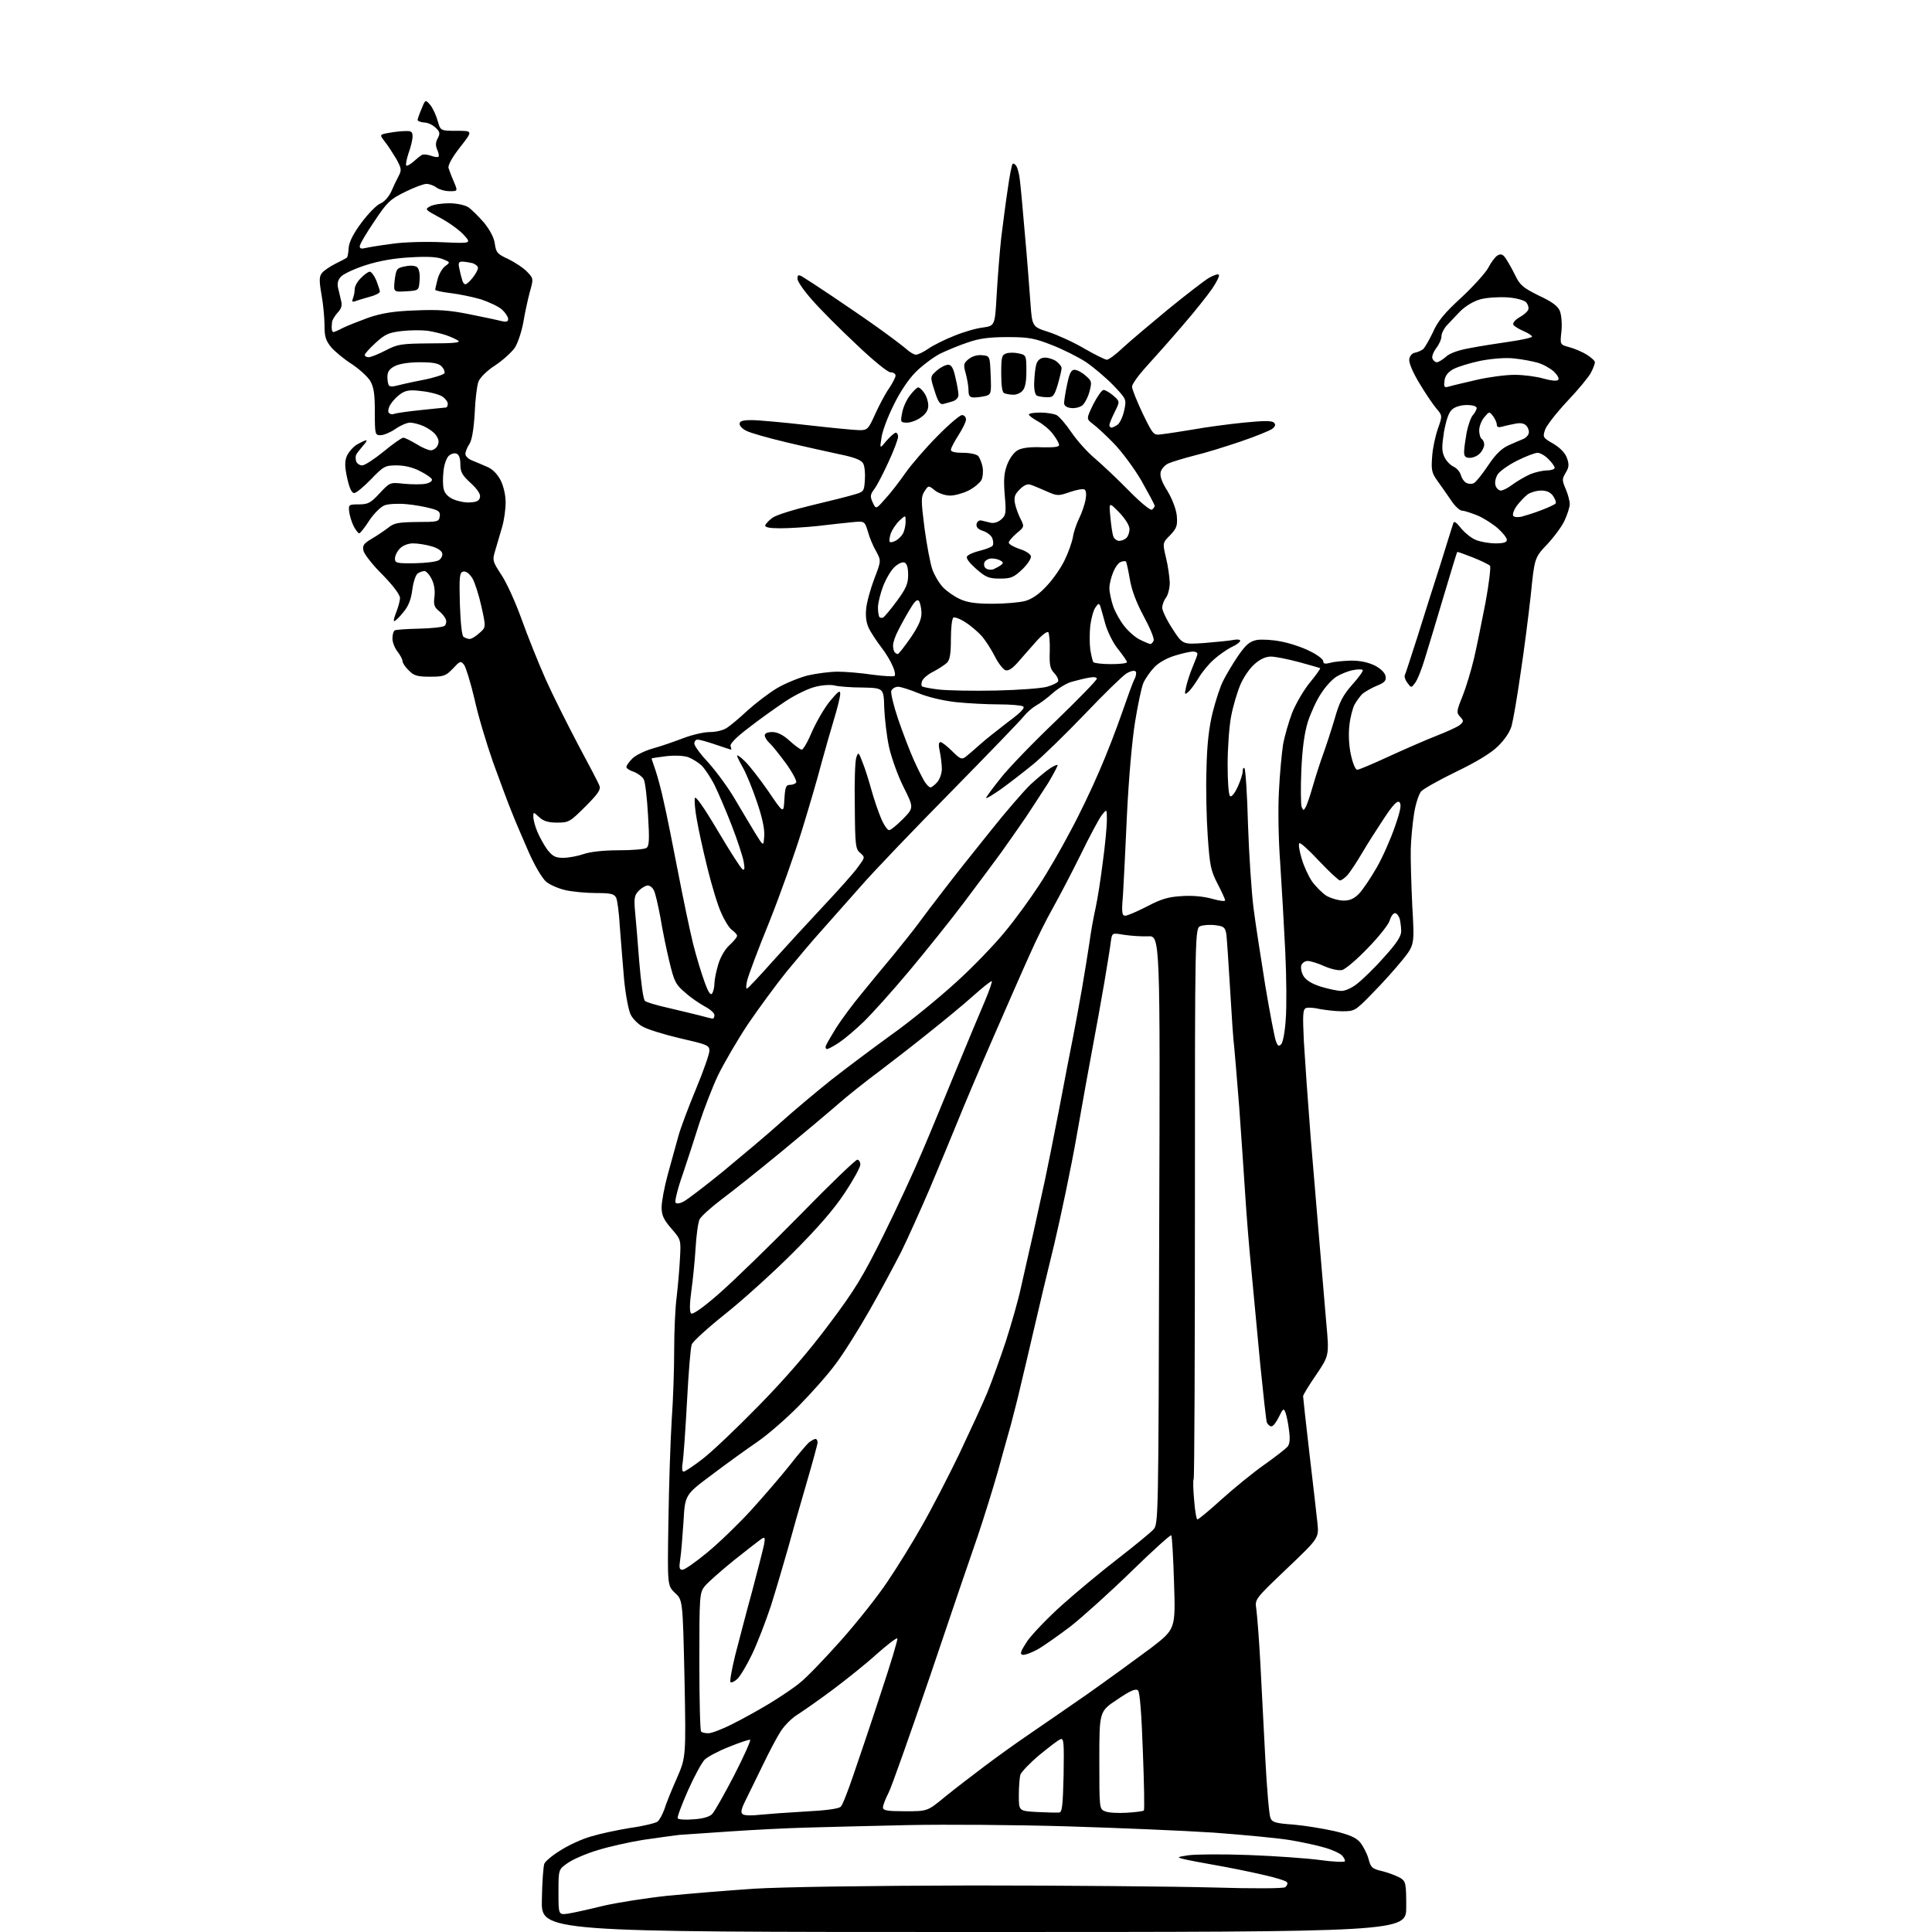 <?xml version="1.0" encoding="UTF-8" standalone="no"?>
<svg 
  version="1.1" 
  xmlns="http://www.w3.org/2000/svg" 
  xmlns:xlink="http://www.w3.org/1999/xlink" 
  xmlns:svg="http://www.w3.org/2000/svg"
  xmlns:rdf="http://www.w3.org/1999/02/22-rdf-syntax-ns#"
  xmlns:cc="http://creativecommons.org/ns#"
  xmlns:dc="http://purl.org/dc/elements/1.1/"
  viewBox="0 0 768 768"
  width="768"
  height="768"
>
<style>svg {background-color: white; }</style>"
<path stroke="none" fill="black" fill-rule="evenodd" d="M387.1,768.0C215.1,768.0 215.1,768.0 215.4,755.2C215.5,748.2 216.0,741.7 216.4,740.8C216.9,739.8 219.7,737.4 222.9,735.5C226.0,733.5 231.4,731.0 235.0,730.0C238.6,728.9 245.7,727.4 250.7,726.6C255.8,725.9 260.6,724.7 261.4,724.1C262.2,723.4 263.4,721.2 264.1,719.2C264.7,717.2 266.9,711.7 269.0,707.0C272.7,698.5 272.7,698.5 272.1,667.2C271.4,636.0 271.4,636.0 268.3,633.2C265.3,630.3 265.3,630.3 265.7,604.9C265.9,590.9 266.5,572.9 267.0,564.7C267.6,556.6 268.0,544.0 268.0,536.6C268.0,529.3 268.4,519.8 269.0,515.4C269.5,511.1 270.1,504.2 270.3,500.2C270.7,492.8 270.7,492.8 266.9,488.4C263.8,484.8 263.0,483.1 263.0,479.9C263.0,477.7 264.1,471.8 265.5,466.7C266.9,461.6 268.8,454.8 269.7,451.5C270.6,448.2 273.8,439.8 276.7,432.8C279.6,425.8 282.0,419.0 282.0,417.7C282.0,415.5 281.1,415.2 270.2,412.7C263.8,411.2 257.1,409.1 255.3,408.0C253.5,407.0 251.4,404.8 250.7,403.3C249.9,401.8 248.7,395.6 248.1,389.5C247.6,383.4 246.8,374.0 246.4,368.5C246.1,363.0 245.4,357.7 244.9,356.8C244.1,355.3 242.6,355.0 237.0,355.0C233.2,355.0 227.8,354.5 225.0,353.9C222.2,353.3 218.7,351.8 217.1,350.5C215.5,349.1 212.6,344.2 210.2,338.8C208.0,333.7 204.9,326.6 203.5,323.0C202.0,319.4 198.7,310.4 196.0,303.0C193.4,295.6 190.0,284.3 188.6,277.8C187.1,271.4 185.2,265.3 184.5,264.3C183.1,262.6 182.9,262.7 180.0,265.8C177.2,268.7 176.4,269.0 170.9,269.0C165.9,269.0 164.5,268.6 162.5,266.5C161.1,265.2 160.0,263.5 160.0,262.8C160.0,262.1 159.1,260.4 158.0,259.0C156.9,257.6 156.0,255.3 156.0,253.8C156.0,252.3 156.4,250.9 156.9,250.6C157.4,250.3 161.8,250.0 166.6,249.9C171.5,249.8 176.0,249.3 176.7,248.8C177.3,248.3 177.6,247.1 177.2,246.2C176.9,245.3 175.6,243.7 174.4,242.8C172.6,241.3 172.3,240.3 172.7,237.2C173.0,234.7 172.6,232.2 171.6,230.2C170.7,228.4 169.4,227.0 168.7,227.0C168.1,227.0 166.9,227.4 166.1,227.9C165.3,228.4 164.3,231.3 163.9,234.4C163.4,238.4 162.3,241.1 160.3,243.4C158.8,245.3 157.2,246.9 156.7,246.9C156.3,247.0 156.7,245.4 157.5,243.4C158.3,241.4 159.0,238.8 159.0,237.7C159.0,236.4 156.2,232.7 152.1,228.5C148.2,224.7 144.9,220.4 144.5,219.0C144.0,216.9 144.5,216.1 147.7,214.2C149.8,213.0 152.7,211.0 154.3,209.8C156.6,207.9 158.3,207.6 165.8,207.5C174.0,207.5 174.5,207.4 174.8,205.3C175.1,203.5 174.4,202.9 171.3,202.1C169.2,201.5 164.8,200.7 161.5,200.4C158.1,200.1 154.3,200.3 152.8,200.9C151.3,201.5 148.6,204.2 146.8,206.9C145.0,209.7 143.2,212.0 142.8,212.0C142.4,212.0 141.4,210.7 140.6,209.2C139.8,207.6 139.0,205.0 138.8,203.4C138.5,200.6 138.7,200.5 142.7,200.5C146.3,200.5 147.4,199.9 150.9,196.1C155.0,191.7 155.0,191.7 160.6,192.3C163.8,192.6 167.6,192.6 169.2,192.3C170.8,192.0 171.9,191.2 171.7,190.6C171.6,190.0 169.4,188.5 167.0,187.3C164.2,185.8 160.8,185.0 157.7,185.0C153.1,185.0 152.5,185.3 147.5,190.5C144.6,193.5 141.6,196.0 140.8,196.0C139.8,196.0 138.9,194.1 138.0,190.0C137.0,185.4 137.0,183.4 137.9,181.2C138.6,179.7 140.4,177.6 141.9,176.7C143.5,175.8 145.2,175.0 145.6,175.0C146.0,175.0 145.4,176.0 144.3,177.2C143.2,178.5 142.0,180.0 141.6,180.7C141.3,181.3 141.3,182.5 141.6,183.4C141.9,184.3 143.0,185.0 144.0,185.0C145.0,185.0 148.8,182.5 152.5,179.5C156.1,176.5 159.7,174.0 160.3,174.0C161.0,174.0 163.3,175.2 165.5,176.5C167.7,177.9 170.3,179.0 171.2,179.0C172.2,179.0 173.4,178.2 173.9,177.2C174.6,175.8 174.5,174.7 173.3,173.0C172.5,171.8 170.2,170.2 168.4,169.4C166.6,168.6 164.1,168.0 163.0,168.0C161.8,168.0 159.2,169.1 157.2,170.5C155.2,171.9 152.5,173.0 151.3,173.0C149.1,173.0 149.0,172.7 149.0,163.8C149.0,156.4 148.6,153.9 147.1,151.3C146.0,149.6 142.7,146.6 139.8,144.7C136.8,142.8 133.2,139.8 131.7,138.1C129.5,135.4 129.0,133.9 129.0,129.4C129.0,126.5 128.5,120.9 127.8,117.1C126.8,111.4 126.9,109.9 128.0,108.5C128.7,107.6 131.2,105.9 133.4,104.8C135.7,103.7 137.7,102.6 137.9,102.4C138.2,102.1 138.5,100.4 138.6,98.5C138.8,96.1 140.5,92.8 143.7,88.5C146.3,85.0 149.7,81.5 151.2,80.9C152.7,80.3 154.5,78.3 155.5,76.2C156.4,74.1 157.7,71.4 158.5,69.9C159.7,67.6 159.6,67.0 157.5,63.1C156.1,60.8 154.1,57.7 152.9,56.2C150.8,53.5 150.8,53.5 154.7,52.8C156.8,52.4 159.7,52.1 161.2,52.1C163.5,52.0 164.0,52.4 164.0,54.2C164.0,55.5 163.3,58.5 162.4,60.9C161.6,63.3 161.2,65.5 161.5,65.8C161.8,66.1 163.0,65.4 164.3,64.3C165.5,63.2 167.0,62.0 167.7,61.6C168.3,61.3 169.9,61.4 171.3,61.9C172.7,62.4 174.0,62.6 174.3,62.3C174.6,62.0 174.4,60.8 173.8,59.5C173.1,57.9 173.1,56.6 174.0,55.0C175.0,53.1 174.9,52.4 173.2,50.8C172.1,49.7 170.1,48.7 168.6,48.7C167.2,48.6 166.0,48.1 166.0,47.7C166.0,47.3 166.7,45.3 167.6,43.2C169.1,39.5 169.1,39.5 171.1,41.8C172.1,43.1 173.4,45.9 174.0,48.1C175.1,52.0 175.1,52.0 181.6,52.0C188.0,52.0 188.0,52.0 182.9,58.5C179.7,62.6 178.0,65.7 178.3,66.8C178.6,67.7 179.5,70.2 180.4,72.2C182.0,76.0 182.0,76.0 178.7,76.0C176.9,76.0 174.5,75.3 173.4,74.5C172.4,73.7 170.6,73.1 169.5,73.1C168.4,73.1 164.6,74.5 161.0,76.3C155.1,79.2 153.9,80.3 148.8,88.0C145.6,92.7 143.0,97.1 143.0,97.9C143.0,98.8 143.7,99.0 145.2,98.6C146.5,98.3 151.3,97.5 156.0,96.9C160.7,96.2 169.6,96.0 176.0,96.3C187.5,96.8 187.5,96.8 184.2,93.2C182.4,91.3 178.1,88.2 174.8,86.5C168.9,83.3 168.8,83.2 171.0,82.0C172.3,81.3 175.7,80.8 178.6,80.8C181.5,80.8 184.8,81.5 186.2,82.4C187.4,83.2 190.2,86.0 192.4,88.5C194.8,91.5 196.4,94.5 196.7,96.9C197.2,100.4 197.7,101.0 202.1,103.0C204.7,104.3 208.1,106.5 209.5,108.0C212.1,110.7 212.1,110.8 210.6,116.1C209.8,119.1 208.6,124.6 208.0,128.3C207.3,132.0 205.8,136.5 204.6,138.3C203.4,140.0 199.9,143.2 196.9,145.2C193.6,147.3 190.9,150.0 190.2,151.7C189.6,153.2 188.9,158.9 188.7,164.3C188.3,170.8 187.6,174.9 186.6,176.5C185.7,177.8 185.0,179.6 185.0,180.5C185.0,181.3 186.2,182.5 187.8,183.1C189.3,183.7 191.9,184.8 193.7,185.6C195.7,186.4 197.7,188.4 199.0,190.9C200.2,193.3 201.0,196.9 201.0,199.7C201.0,202.4 200.4,206.8 199.6,209.5C198.8,212.3 197.6,216.4 196.9,218.7C195.7,222.7 195.7,223.0 199.3,228.5C201.4,231.6 205.0,239.6 207.4,246.3C209.8,253.0 214.1,263.7 216.9,270.0C219.7,276.3 225.6,288.0 229.8,296.0C234.1,304.0 238.0,311.4 238.3,312.4C238.9,313.9 237.6,315.7 232.7,320.6C226.6,326.7 226.1,327.0 221.5,327.0C217.9,327.0 216.0,326.4 214.3,324.8C212.0,322.7 212.0,322.7 212.0,324.7C212.0,325.8 212.7,328.5 213.6,330.6C214.5,332.8 216.3,336.0 217.6,337.8C219.7,340.4 220.8,341.0 223.9,341.0C226.0,341.0 229.7,340.3 232.0,339.5C234.6,338.6 239.9,338.0 245.9,338.0C251.2,338.0 256.1,337.6 256.9,337.1C258.1,336.4 258.2,333.9 257.6,324.0C257.2,317.2 256.5,310.9 255.9,309.8C255.3,308.7 253.5,307.4 251.9,306.8C250.3,306.3 249.0,305.4 249.0,304.9C249.0,304.3 250.1,302.8 251.4,301.5C252.7,300.2 256.4,298.4 259.6,297.5C262.9,296.6 268.3,294.7 271.7,293.4C275.1,292.1 279.8,291.0 282.2,291.0C284.6,291.0 287.6,290.3 289.0,289.3C290.4,288.4 294.1,285.3 297.2,282.4C300.3,279.6 305.5,275.6 308.8,273.6C312.0,271.7 317.6,269.4 321.1,268.5C324.6,267.7 330.0,267.0 333.0,267.0C336.0,267.0 342.2,267.5 346.8,268.2C351.3,268.8 355.3,269.0 355.6,268.7C356.0,268.3 355.7,266.6 354.9,264.9C354.2,263.1 352.2,259.7 350.4,257.4C348.6,255.1 346.4,251.7 345.5,250.0C344.4,247.8 344.0,245.3 344.3,242.1C344.5,239.6 346.0,234.2 347.5,230.2C350.3,222.9 350.3,222.9 348.3,219.2C347.1,217.2 345.6,213.6 345.0,211.3C343.7,207.1 343.7,207.1 338.6,207.6C335.8,207.9 329.7,208.5 325.0,209.1C320.3,209.6 313.6,210.0 310.2,210.0C305.7,210.0 304.0,209.6 304.2,208.8C304.4,208.2 305.7,206.8 307.1,205.8C308.4,204.8 315.4,202.6 322.5,200.9C329.6,199.2 337.3,197.3 339.5,196.6C343.4,195.5 343.5,195.3 343.8,190.8C344.0,188.2 343.7,185.2 343.1,184.2C342.4,182.9 339.7,181.8 333.8,180.6C329.2,179.6 319.6,177.5 312.5,175.8C305.4,174.1 298.3,172.1 296.8,171.3C295.2,170.6 294.0,169.3 294.0,168.5C294.0,167.4 295.2,167.0 298.8,167.0C301.4,167.0 311.4,167.9 321.0,169.0C330.6,170.1 340.0,171.0 341.7,171.0C344.8,171.0 345.2,170.6 347.9,164.6C349.5,161.1 351.9,156.5 353.4,154.4C354.8,152.3 356.0,150.0 356.0,149.3C356.0,148.6 355.1,148.0 354.0,148.0C352.9,148.0 347.1,143.3 340.3,136.8C333.8,130.7 325.9,122.8 322.8,119.2C319.6,115.6 317.0,111.9 317.0,110.8C317.0,109.3 317.4,109.1 318.8,109.9C319.7,110.4 324.8,113.7 330.0,117.2C335.2,120.7 343.6,126.4 348.5,129.9C353.4,133.4 358.6,137.3 360.1,138.6C361.5,139.9 363.3,141.0 364.1,141.0C364.9,141.0 367.2,139.9 369.2,138.5C371.1,137.2 375.7,134.9 379.3,133.5C382.9,132.0 388.0,130.5 390.7,130.2C395.5,129.5 395.5,129.5 396.2,117.0C396.6,110.1 397.4,100.0 398.0,94.5C398.7,89.0 399.8,80.3 400.6,75.1C401.3,70.0 402.2,65.5 402.5,65.2C402.8,64.8 403.5,65.2 404.0,66.0C404.5,66.8 405.2,69.3 405.4,71.5C405.7,73.7 406.6,83.4 407.4,93.0C408.3,102.6 409.2,114.9 409.6,120.2C410.3,129.9 410.3,129.9 416.9,132.0C420.5,133.2 426.9,136.1 431.1,138.6C435.3,141.0 439.3,143.0 440.0,143.0C440.7,143.0 443.6,140.9 446.4,138.2C449.2,135.6 457.3,128.8 464.3,123.0C471.4,117.2 478.7,111.6 480.5,110.5C482.4,109.4 484.2,108.8 484.5,109.2C484.9,109.6 483.7,112.0 481.9,114.7C480.1,117.3 474.8,124.0 470.1,129.4C465.4,134.9 458.9,142.2 455.8,145.6C452.6,149.1 450.0,152.7 450.0,153.7C450.0,154.7 451.9,159.4 454.2,164.3C458.5,173.1 458.5,173.1 462.0,172.6C463.9,172.4 469.6,171.5 474.5,170.7C479.4,169.8 488.4,168.6 494.4,168.0C502.4,167.2 505.6,167.2 506.4,168.0C507.2,168.8 507.0,169.5 505.7,170.5C504.7,171.2 499.1,173.5 493.2,175.5C487.3,177.5 479.0,180.1 474.7,181.1C470.5,182.2 465.8,183.6 464.5,184.2C463.1,184.8 461.7,186.4 461.4,187.6C461.0,189.2 461.8,191.6 464.1,195.2C466.0,198.4 467.5,202.3 467.8,205.0C468.1,209.0 467.8,209.9 465.2,212.7C462.1,215.8 462.1,215.8 463.5,221.7C464.3,224.9 464.9,229.3 465.0,231.6C465.0,233.8 464.3,236.5 463.5,237.6C462.7,238.6 462.0,240.4 462.0,241.6C462.0,242.7 463.8,246.5 466.1,250.0C470.1,256.2 470.1,256.2 478.8,255.6C483.6,255.2 488.7,254.7 490.2,254.4C491.8,254.1 493.0,254.2 493.0,254.7C493.0,255.2 491.5,256.4 489.6,257.2C487.8,258.1 484.6,260.3 482.6,262.1C480.6,263.8 477.8,267.2 476.4,269.6C475.0,271.9 473.2,274.4 472.3,275.1C470.9,276.3 470.8,276.1 471.5,273.0C471.9,271.1 473.1,267.5 474.1,265.1C475.1,262.7 476.0,260.4 476.0,259.9C476.0,259.4 475.2,259.0 474.2,259.0C473.2,259.0 470.0,259.7 467.1,260.6C463.8,261.6 460.6,263.4 458.8,265.3C457.1,267.1 455.2,269.9 454.5,271.5C453.8,273.1 452.3,280.1 451.2,287.0C450.0,294.4 448.7,309.4 448.0,323.5C447.4,336.7 446.7,351.2 446.4,355.8C445.8,362.8 446.0,364.0 447.3,364.0C448.2,364.0 452.1,362.3 456.0,360.3C461.7,357.3 464.5,356.5 470.0,356.2C474.2,355.9 478.7,356.4 481.9,357.3C484.7,358.1 487.0,358.4 487.0,357.9C487.0,357.4 485.6,354.4 484.0,351.3C481.3,346.1 480.9,344.1 480.1,332.5C479.6,325.4 479.3,313.2 479.6,305.5C479.8,295.8 480.6,289.0 482.1,283.0C483.3,278.3 485.1,272.7 486.3,270.5C487.4,268.3 490.0,263.9 492.1,260.8C495.3,256.2 496.7,255.0 499.6,254.4C501.5,254.1 505.8,254.3 509.2,255.0C512.5,255.6 517.7,257.3 520.6,258.8C523.6,260.2 526.0,262.1 526.0,262.8C526.0,263.9 526.7,264.0 528.8,263.5C530.3,263.0 534.0,262.7 537.1,262.6C540.8,262.6 543.9,263.3 546.6,264.6C549.0,265.9 550.6,267.5 550.8,268.9C551.1,270.6 550.3,271.4 547.3,272.6C545.2,273.5 542.7,274.9 541.6,275.8C540.6,276.8 539.2,278.7 538.4,280.2C537.7,281.6 536.7,285.3 536.4,288.4C536.0,291.7 536.2,296.4 537.0,300.0C537.7,303.3 538.8,306.0 539.5,306.0C540.2,306.0 545.8,303.6 552.1,300.7C558.4,297.8 566.9,294.1 571.0,292.5C575.1,290.9 579.3,289.0 580.3,288.2C581.9,286.8 581.9,286.5 580.4,284.9C578.9,283.3 579.0,282.6 581.4,276.7C582.8,273.2 584.8,266.5 585.9,261.9C587.0,257.3 589.0,247.2 590.5,239.6C591.9,232.0 592.7,225.3 592.3,224.9C591.8,224.4 588.8,222.9 585.5,221.6C582.2,220.3 579.4,219.3 579.3,219.4C579.1,219.5 576.8,227.3 574.0,236.6C571.2,245.9 567.9,257.1 566.5,261.5C565.2,265.9 563.4,270.4 562.5,271.5C561.0,273.5 561.0,273.5 559.5,271.5C558.7,270.5 558.2,269.1 558.4,268.5C558.7,268.0 560.9,261.0 563.5,253.0C566.0,245.0 570.1,232.0 572.7,224.0C575.2,216.0 577.4,208.8 577.7,208.0C578.0,207.0 578.8,207.5 580.7,209.9C582.2,211.7 584.8,213.9 586.6,214.6C588.5,215.4 592.0,216.0 594.5,216.0C597.7,216.0 599.0,215.6 599.0,214.6C599.0,213.8 597.4,211.8 595.4,210.0C593.3,208.2 589.7,205.9 587.3,204.9C584.8,203.9 582.1,203.0 581.2,203.0C580.3,203.0 578.2,201.1 576.7,198.7C575.1,196.4 572.7,192.9 571.3,191.0C569.1,187.9 568.9,186.7 569.3,181.5C569.5,178.2 570.6,173.2 571.6,170.4C573.4,165.2 573.4,165.2 570.9,162.3C569.6,160.7 566.5,156.2 564.2,152.3C561.6,148.0 560.0,144.2 560.2,142.8C560.4,141.5 561.3,140.4 562.5,140.2C563.6,140.0 565.1,139.3 565.7,138.8C566.4,138.2 568.1,135.2 569.6,132.1C571.5,127.7 574.2,124.4 581.0,118.2C585.8,113.7 590.6,108.4 591.7,106.3C592.7,104.3 594.3,102.2 595.2,101.6C596.6,100.8 597.3,101.0 598.4,102.5C599.2,103.6 600.9,106.6 602.2,109.2C604.2,113.4 605.3,114.3 611.7,117.5C617.1,120.0 619.3,121.7 620.1,123.7C620.7,125.3 621.0,128.9 620.7,131.7C620.1,137.0 620.1,137.0 623.8,138.0C625.8,138.5 629.0,139.9 630.8,141.0C632.5,142.1 634.0,143.4 634.0,144.0C634.0,144.6 633.3,146.5 632.4,148.2C631.5,149.9 627.3,155.0 623.0,159.5C618.8,164.0 614.8,169.1 614.2,170.8C613.2,173.8 613.3,174.0 617.5,176.4C620.3,178.1 622.2,180.1 622.9,182.1C623.8,184.6 623.7,185.8 622.4,187.9C620.9,190.4 620.9,190.9 622.4,194.4C623.3,196.5 624.0,199.2 624.0,200.4C624.0,201.5 623.1,204.4 622.0,206.8C621.0,209.1 617.8,213.4 615.1,216.3C610.0,221.7 610.0,221.7 608.5,236.6C607.6,244.8 605.8,258.9 604.4,268.0C603.1,277.1 601.5,286.3 600.9,288.5C600.2,291.0 598.1,294.1 595.4,296.7C592.7,299.4 586.7,303.0 578.8,306.8C572.0,310.1 565.8,313.6 564.9,314.6C564.0,315.7 562.7,319.6 562.1,323.5C561.5,327.4 560.9,333.6 560.8,337.5C560.7,341.4 561.0,351.5 561.4,360.1C562.3,375.6 562.3,375.6 557.5,381.6C554.9,384.8 549.6,390.8 545.6,394.8C538.7,401.9 538.5,402.0 533.5,402.0C530.8,402.0 526.8,401.5 524.6,401.1C522.5,400.6 520.1,400.4 519.2,400.7C517.9,401.2 517.8,403.2 518.3,413.9C518.7,420.8 519.9,438.0 521.0,452.0C522.2,466.0 523.8,485.4 524.6,495.0C525.4,504.6 526.6,518.4 527.2,525.7C528.4,538.8 528.4,538.8 523.2,546.5C520.3,550.7 518.0,554.5 518.0,555.0C518.0,555.4 519.1,565.6 520.5,577.6C521.9,589.7 523.4,602.2 523.7,605.4C524.3,611.4 524.3,611.4 511.6,623.5C498.8,635.7 498.8,635.7 499.4,639.6C499.7,641.8 500.5,651.4 501.0,661.0C501.5,670.6 502.4,688.0 503.0,699.5C503.6,711.0 504.5,721.4 505.0,722.6C505.7,724.4 507.0,724.8 514.2,725.3C518.7,725.7 526.1,726.9 530.5,727.9C536.4,729.3 539.1,730.5 540.7,732.4C541.9,733.9 543.4,736.8 544.0,738.9C544.9,742.4 545.4,742.9 549.8,743.9C552.4,744.6 555.5,745.8 556.8,746.6C558.8,747.9 559.0,748.8 559.0,758.0C559.0,768.0 559.0,768.0 387.1,768.0zM225.8,760.7C227.8,760.4 234.1,759.0 239.8,757.6C245.4,756.3 256.9,754.5 265.3,753.6C273.6,752.8 289.1,751.5 299.5,750.8C311.4,750.1 343.9,749.6 386.5,749.5C423.9,749.5 466.9,749.9 482.0,750.3C498.8,750.8 510.0,750.7 510.9,750.2C511.6,749.6 512.0,748.8 511.6,748.2C511.3,747.7 506.9,746.3 501.8,745.2C496.7,744.0 488.2,742.3 483.0,741.4C477.8,740.5 472.1,739.4 470.5,739.0C467.7,738.3 467.8,738.2 472.4,737.5C475.2,737.1 486.0,737.0 496.5,737.4C507.0,737.8 519.7,738.7 524.8,739.4C529.9,740.1 534.3,740.3 534.6,739.9C534.8,739.5 534.3,738.5 533.5,737.6C532.6,736.7 529.6,735.3 526.7,734.5C523.8,733.6 517.7,732.3 513.0,731.5C508.3,730.7 494.6,729.4 482.5,728.5C470.4,727.7 444.1,726.6 424.1,726.0C404.1,725.4 375.8,725.2 361.1,725.5C346.5,725.8 328.2,726.3 320.5,726.5C312.8,726.7 299.3,727.4 290.5,728.0C281.7,728.6 272.5,729.2 270.0,729.4C267.5,729.7 261.0,730.6 255.5,731.4C250.0,732.3 241.9,734.1 237.5,735.5C233.1,736.8 227.8,739.1 225.8,740.5C222.0,743.1 222.0,743.1 222.0,752.1C222.0,761.2 222.0,761.2 225.8,760.7zM275.7,723.2C279.3,723.0 282.1,722.2 283.1,721.1C284.0,720.2 287.9,713.3 291.8,705.8C295.7,698.2 298.5,691.9 298.2,691.6C297.8,691.4 294.0,692.7 289.8,694.4C285.5,696.1 281.2,698.4 280.1,699.5C279.0,700.6 276.0,706.1 273.5,711.7C271.0,717.4 269.1,722.4 269.4,722.8C269.7,723.3 272.5,723.5 275.7,723.2zM302.0,721.4C305.0,721.1 313.2,720.5 320.2,720.1C328.3,719.7 333.4,719.0 334.2,718.2C334.9,717.6 337.1,711.9 339.2,705.7C341.3,699.6 346.3,684.9 350.1,673.2C354.0,661.5 357.0,651.6 356.7,651.3C356.3,651.0 352.6,653.9 348.3,657.7C344.0,661.6 336.2,667.8 331.0,671.7C325.8,675.6 319.6,679.9 317.3,681.4C314.9,682.8 311.8,685.9 310.3,688.3C308.8,690.6 305.7,696.5 303.3,701.5C300.9,706.5 297.8,712.7 296.5,715.4C294.6,719.2 294.3,720.6 295.3,721.2C295.9,721.7 299.0,721.8 302.0,721.4zM421.0,720.5C422.2,720.5 422.5,718.0 422.8,705.6C423.0,692.5 422.9,690.8 421.5,691.4C420.6,691.7 416.9,694.6 413.1,697.7C409.3,700.9 406.0,704.4 405.6,705.5C405.3,706.6 405.0,710.3 405.0,713.7C405.0,719.9 405.0,719.9 412.2,720.3C416.2,720.5 420.2,720.6 421.0,720.5zM447.8,720.6C451.3,720.4 454.4,720.0 454.7,719.7C455.0,719.4 454.8,708.8 454.3,696.1C453.8,681.4 453.1,672.7 452.4,672.0C451.5,671.1 449.4,672.0 444.1,675.6C437.0,680.3 437.0,680.3 437.0,699.7C437.0,718.8 437.0,719.1 439.2,720.0C440.5,720.6 444.3,720.8 447.8,720.6zM359.9,720.0C368.7,720.0 368.7,720.0 375.6,714.3C379.4,711.2 386.6,705.7 391.5,702.0C396.4,698.3 404.1,692.8 408.5,689.8C412.9,686.8 423.5,679.5 432.0,673.6C440.5,667.6 451.9,659.3 457.4,655.2C467.3,647.6 467.3,647.6 466.7,629.2C466.4,619.1 465.9,610.6 465.6,610.3C465.3,610.0 458.2,616.4 449.8,624.6C441.4,632.8 430.5,642.6 425.7,646.4C420.8,650.1 414.9,654.3 412.4,655.7C410.0,657.0 407.3,658.0 406.5,657.8C405.3,657.6 405.7,656.4 408.4,652.3C410.4,649.5 416.6,643.0 422.2,638.0C427.9,632.9 437.9,624.6 444.5,619.5C451.1,614.4 457.4,609.2 458.5,608.0C460.5,605.8 460.5,604.1 460.8,488.9C461.2,371.9 461.2,371.9 456.3,372.2C453.7,372.3 449.4,372.0 446.8,371.6C442.1,370.8 442.1,370.8 441.6,374.1C441.4,376.0 440.2,383.4 439.0,390.5C437.8,397.6 435.7,409.1 434.4,416.0C433.1,422.9 430.2,438.9 428.0,451.5C425.8,464.1 421.7,483.5 419.1,494.5C416.4,505.5 412.8,520.6 411.1,528.0C409.4,535.4 407.0,545.5 405.8,550.5C404.7,555.5 402.8,562.6 401.8,566.5C400.7,570.4 398.3,578.9 396.5,585.5C394.6,592.1 391.1,603.4 388.7,610.5C386.2,617.6 377.7,642.6 369.8,666.0C361.8,689.4 354.4,710.4 353.2,712.7C352.0,715.0 351.0,717.6 351.0,718.5C351.0,719.7 352.6,720.0 359.9,720.0zM281.6,689.0C282.8,689.0 287.1,687.4 291.2,685.3C295.2,683.3 301.9,679.6 306.0,677.1C310.1,674.6 315.5,671.0 317.9,669.0C320.4,667.1 327.7,659.5 334.2,652.2C340.7,644.9 349.1,634.3 352.8,628.7C356.6,623.1 362.8,613.1 366.5,606.5C370.3,599.9 376.9,587.1 381.3,578.0C385.6,568.9 390.7,557.9 392.5,553.5C394.3,549.1 397.6,539.9 399.9,533.0C402.1,526.1 404.8,516.7 405.8,512.0C406.9,507.3 409.1,497.2 410.9,489.5C412.6,481.8 414.6,472.6 415.4,469.0C416.2,465.4 418.7,452.8 421.0,441.0C423.2,429.2 425.8,416.1 426.6,412.0C427.4,407.9 429.0,399.3 430.1,393.0C431.2,386.7 432.5,378.4 433.1,374.5C433.6,370.6 434.7,364.6 435.5,361.0C436.3,357.4 437.6,349.1 438.4,342.5C439.3,336.0 440.0,328.5 440.0,326.0C440.0,321.5 440.0,321.5 438.0,324.0C436.9,325.4 433.1,332.5 429.5,339.9C425.9,347.2 420.9,356.7 418.5,361.0C416.1,365.2 412.0,373.4 409.5,379.1C406.9,384.8 400.3,399.9 394.8,412.5C389.3,425.1 383.0,440.0 380.8,445.5C378.6,451.0 373.6,462.9 369.8,472.0C365.9,481.1 360.7,492.6 358.3,497.5C355.8,502.4 350.2,512.9 345.7,520.8C341.2,528.7 335.1,538.4 332.1,542.3C329.2,546.3 322.6,553.7 317.6,558.8C312.6,563.9 305.1,570.4 301.0,573.2C296.9,576.0 288.7,581.9 282.9,586.3C272.3,594.2 272.3,594.2 271.7,604.9C271.3,610.7 270.8,617.4 270.4,619.8C269.9,623.2 270.0,624.0 271.3,624.0C272.2,624.0 276.6,620.9 281.2,617.1C285.8,613.3 293.6,605.8 298.6,600.3C303.5,594.9 310.4,586.9 313.9,582.5C317.3,578.1 320.9,573.9 321.8,573.2C322.7,572.6 323.7,572.0 324.2,572.0C324.6,572.0 325.0,572.6 325.0,573.4C325.0,574.1 323.0,581.4 320.6,589.6C318.2,597.8 314.8,609.7 313.1,616.0C311.3,622.3 308.3,632.5 306.4,638.5C304.4,644.5 301.1,653.1 299.0,657.5C296.9,661.9 294.2,666.4 293.1,667.4C291.9,668.5 290.7,669.0 290.4,668.7C290.0,668.4 290.9,663.5 292.3,657.8C293.8,652.1 296.7,640.8 299.0,632.5C301.2,624.2 303.3,616.0 303.7,614.1C304.2,611.3 304.1,610.9 302.9,611.6C302.1,612.1 297.1,616.0 291.8,620.2C286.5,624.5 281.3,629.1 280.1,630.6C278.1,633.2 278.0,634.3 278.0,660.5C278.0,675.4 278.3,688.0 278.7,688.3C279.0,688.7 280.3,689.0 281.6,689.0zM476.0,604.0C476.4,604.0 480.8,600.4 485.6,596.0C490.5,591.6 498.1,585.4 502.5,582.3C506.9,579.2 511.1,575.9 511.8,575.1C512.7,574.0 512.9,572.0 512.4,568.5C512.1,565.8 511.4,562.6 511.0,561.5C510.3,559.7 510.0,559.9 508.4,563.2C507.4,565.3 506.1,567.0 505.4,567.0C504.8,567.0 504.0,566.3 503.6,565.5C503.3,564.7 502.2,554.4 501.0,542.7C499.9,531.1 498.3,514.3 497.5,505.5C496.6,496.7 495.5,483.0 495.0,475.0C494.5,467.0 493.4,451.3 492.6,440.0C491.7,428.7 490.8,417.9 490.6,416.0C490.3,414.1 489.6,403.9 489.0,393.5C488.4,383.1 487.7,373.1 487.5,371.4C487.0,368.6 486.5,368.2 483.2,367.8C481.2,367.5 478.5,367.7 477.3,368.1C475.0,368.9 475.0,368.9 475.0,478.1C475.0,538.1 474.8,587.5 474.5,588.0C474.2,588.4 474.3,592.2 474.7,596.4C475.0,600.6 475.6,604.0 476.0,604.0zM271.7,585.0C272.3,585.0 275.6,582.8 279.1,580.1C282.6,577.5 292.7,567.9 301.5,558.9C312.1,548.1 321.7,537.0 329.5,526.5C339.8,512.8 342.9,507.7 351.2,491.0C356.5,480.3 363.4,465.4 366.5,458.0C369.7,450.6 375.7,435.9 380.0,425.5C384.3,415.1 389.4,402.8 391.4,398.2C393.3,393.7 394.6,390.0 394.2,390.0C393.8,390.0 390.4,392.7 386.6,396.1C382.9,399.4 375.4,405.6 370.1,409.8C364.8,414.1 355.8,421.1 350.0,425.5C344.2,429.8 336.8,435.7 333.5,438.6C330.2,441.5 320.1,450.0 311.0,457.5C301.9,465.0 291.0,473.7 286.8,476.8C282.6,480.0 278.7,483.5 278.1,484.7C277.5,485.9 276.8,491.1 276.5,496.2C276.2,501.3 275.4,509.0 274.8,513.3C274.1,518.4 274.1,521.5 274.7,522.1C275.3,522.7 279.4,519.9 286.1,514.0C291.8,509.0 306.2,495.0 318.0,483.0C329.8,470.9 340.1,461.0 340.8,461.0C341.4,461.0 342.0,461.9 342.0,462.9C342.0,464.0 339.2,469.1 335.8,474.2C331.6,480.6 325.1,488.1 315.1,498.1C307.1,506.1 295.0,517.0 288.2,522.4C281.4,527.8 275.5,533.2 275.0,534.4C274.5,535.5 273.7,545.7 273.1,557.0C272.5,568.3 271.7,579.2 271.4,581.2C271.0,583.5 271.1,585.0 271.7,585.0zM271.8,477.6C273.3,476.8 280.4,471.4 287.5,465.6C294.6,459.7 304.8,451.2 310.0,446.5C315.2,441.8 324.4,434.1 330.4,429.3C336.4,424.6 347.2,416.5 354.4,411.3C361.6,406.2 373.0,396.9 379.8,390.7C386.6,384.6 395.4,375.4 399.4,370.5C403.5,365.6 409.5,357.3 412.9,352.1C416.3,347.0 421.9,337.3 425.4,330.6C429.0,324.0 434.2,313.1 437.0,306.5C439.9,299.9 443.9,289.5 446.0,283.4C448.1,277.3 450.3,271.3 450.9,270.1C451.6,268.9 451.8,267.5 451.5,267.0C451.1,266.4 449.7,266.6 447.8,267.7C446.2,268.7 438.7,276.0 431.2,283.9C423.6,291.8 414.4,300.8 410.6,303.9C406.8,307.0 401.1,311.4 397.9,313.7C394.6,316.0 392.0,317.6 392.0,317.2C392.0,316.8 394.6,313.3 397.8,309.3C400.9,305.3 410.8,295.1 419.8,286.5C428.7,277.9 436.0,270.4 436.0,269.8C436.0,269.2 434.8,269.0 432.8,269.4C431.0,269.7 428.0,270.5 426.1,271.0C424.1,271.5 420.7,273.6 418.5,275.5C416.3,277.5 413.3,279.7 411.8,280.5C410.4,281.3 408.2,283.2 407.0,284.7C405.8,286.3 392.8,299.7 378.2,314.6C363.5,329.5 347.2,346.5 342.0,352.5C336.8,358.4 329.8,366.3 326.5,370.0C323.2,373.6 317.1,380.9 312.8,386.1C308.6,391.3 301.7,400.7 297.4,407.0C293.2,413.3 287.8,422.6 285.4,427.5C283.1,432.4 279.8,441.0 278.0,446.5C276.3,452.0 273.3,461.1 271.4,466.8C269.4,472.4 268.2,477.5 268.5,478.0C268.9,478.6 270.1,478.5 271.8,477.6zM328.8,417.0C328.2,417.0 328.0,416.3 328.4,415.5C328.7,414.7 330.6,411.5 332.5,408.4C334.5,405.3 338.9,399.3 342.4,395.1C345.8,390.9 351.5,384.0 355.1,379.7C358.6,375.4 363.1,369.8 365.0,367.2C366.9,364.6 371.6,358.4 375.4,353.5C379.2,348.5 387.4,338.2 393.6,330.5C399.7,322.8 407.0,314.4 409.6,311.9C412.3,309.4 415.8,306.5 417.3,305.5C418.8,304.5 420.2,303.9 420.4,304.1C420.6,304.3 418.9,307.5 416.7,311.2C414.4,314.8 410.4,320.9 407.9,324.7C405.4,328.4 400.8,334.9 397.9,339.0C394.9,343.1 388.2,352.1 383.0,359.0C377.8,365.9 368.1,378.0 361.4,386.0C354.7,394.0 346.6,403.0 343.3,406.2C340.1,409.3 335.7,413.0 333.6,414.4C331.5,415.8 329.3,417.0 328.8,417.0zM509.3,415.1C510.0,414.4 510.8,410.0 511.1,405.2C511.5,400.4 511.4,388.2 510.9,378.0C510.4,367.8 509.5,352.1 508.9,343.0C508.2,333.9 508.0,321.1 508.4,314.5C508.7,307.9 509.5,299.7 510.0,296.2C510.6,292.7 512.3,286.9 513.7,283.2C515.2,279.6 518.3,274.2 520.8,271.2C523.2,268.3 525.0,265.7 524.8,265.6C524.6,265.5 520.8,264.4 516.4,263.2C511.9,262.0 506.9,261.0 505.2,261.0C503.2,261.0 500.9,262.0 498.7,264.0C496.8,265.6 494.3,269.3 493.1,272.1C491.9,274.9 490.2,280.5 489.4,284.7C488.6,288.8 488.0,297.5 488.0,304.0C488.0,311.0 488.4,316.1 489.0,316.5C489.6,316.9 490.9,315.2 492.0,312.8C493.1,310.4 494.0,307.6 494.0,306.6C494.0,305.5 494.3,305.0 494.7,305.4C495.1,305.8 495.8,315.9 496.1,327.8C496.5,339.7 497.5,354.7 498.3,361.0C499.1,367.4 501.3,381.3 503.0,392.0C504.8,402.7 506.7,412.6 507.2,413.9C507.9,415.8 508.3,416.1 509.3,415.1zM283.2,404.9C283.7,405.0 284.0,404.3 284.0,403.5C284.0,402.7 282.3,401.2 280.2,400.1C278.2,399.0 274.6,396.6 272.4,394.6C268.6,391.4 268.0,390.2 266.1,382.3C264.9,377.4 263.3,369.5 262.5,364.6C261.6,359.8 260.5,354.9 259.9,353.9C259.4,352.8 258.3,352.0 257.5,352.0C256.7,352.0 255.1,352.9 254.0,354.0C252.2,355.8 252.0,357.0 252.4,361.8C252.7,364.9 253.5,374.1 254.1,382.2C254.8,390.5 255.7,397.4 256.4,397.9C257.0,398.4 260.9,399.6 265.0,400.5C269.1,401.5 274.8,402.8 277.5,403.5C280.2,404.2 282.8,404.9 283.2,404.9zM283.1,394.9C283.6,394.1 284.0,392.3 284.0,390.9C284.0,389.5 284.7,386.1 285.5,383.4C286.4,380.4 288.2,377.3 290.0,375.7C291.6,374.2 293.0,372.6 293.0,372.0C293.0,371.5 292.1,370.5 291.0,369.7C289.9,369.0 288.0,365.9 286.7,362.9C285.3,359.9 282.9,351.9 281.2,345.0C279.5,338.1 277.6,329.5 277.0,325.8C276.3,322.2 276.0,318.3 276.2,317.3C276.4,316.1 279.6,320.6 285.3,330.2C290.1,338.3 294.5,345.2 295.2,345.6C296.0,346.1 296.1,345.2 295.6,342.4C295.2,340.3 293.1,333.9 290.9,328.2C288.7,322.5 285.6,315.3 284.1,312.2C282.5,309.0 280.1,305.5 278.9,304.3C277.6,303.1 275.2,301.6 273.6,301.0C271.9,300.4 268.4,300.2 264.8,300.6C261.6,301.0 259.0,301.4 259.0,301.5C259.0,301.6 259.7,303.7 260.5,306.0C261.3,308.3 262.9,314.1 263.9,318.9C265.0,323.6 267.5,336.1 269.5,346.5C271.5,356.9 274.2,369.8 275.5,375.1C276.8,380.3 278.9,387.2 280.1,390.4C281.6,394.6 282.5,395.8 283.1,394.9zM533.1,393.9C534.5,394.0 537.3,392.8 539.3,391.2C541.3,389.7 546.2,385.0 550.0,380.7C555.1,375.1 557.0,372.2 557.0,370.2C557.0,368.7 556.7,366.5 556.4,365.2C556.0,364.0 555.2,363.0 554.5,363.0C553.8,363.0 552.9,364.3 552.4,366.0C551.9,367.6 548.0,372.5 543.7,376.9C539.4,381.4 534.8,385.3 533.5,385.6C532.1,385.9 529.3,385.3 526.5,384.1C523.9,382.9 520.9,382.0 519.8,382.0C518.8,382.0 517.7,382.7 517.3,383.7C517.0,384.6 517.3,386.5 518.1,387.9C519.1,389.6 521.3,391.0 525.0,392.2C528.0,393.1 531.7,393.9 533.1,393.9zM296.9,393.0C297.2,393.0 301.8,388.2 307.0,382.3C312.2,376.5 321.4,366.5 327.4,360.1C333.4,353.7 339.6,346.8 341.1,344.6C343.9,340.8 343.9,340.8 342.0,339.1C340.1,337.6 339.9,336.1 339.8,320.5C339.6,311.1 339.9,302.4 340.4,301.1C341.2,298.8 341.3,298.9 342.9,303.1C343.9,305.5 345.4,310.4 346.4,314.0C347.4,317.6 349.1,322.6 350.2,325.2C351.3,327.9 352.8,330.0 353.4,330.0C354.1,330.0 356.5,328.0 358.9,325.6C363.3,321.1 363.3,321.1 359.1,312.7C356.8,308.1 354.3,301.0 353.4,296.9C352.5,292.8 351.7,285.9 351.5,281.5C351.3,273.5 351.3,273.5 342.9,273.3C338.3,273.3 333.3,272.9 331.8,272.5C330.3,272.1 326.8,272.3 324.2,273.0C321.5,273.6 316.1,276.2 312.2,278.8C308.3,281.4 301.7,286.1 297.5,289.4C292.6,293.1 290.1,295.7 290.4,296.6C290.7,297.4 290.8,298.0 290.6,298.0C290.5,298.0 287.7,297.1 284.5,296.0C281.3,294.9 278.1,294.0 277.3,294.0C276.6,294.0 276.0,294.7 276.0,295.6C276.0,296.5 278.6,300.0 281.8,303.4C284.9,306.9 289.7,313.4 292.4,318.1C295.1,322.7 298.7,328.7 300.4,331.5C303.5,336.5 303.5,336.5 303.8,332.3C304.0,329.6 303.0,324.9 300.9,318.8C299.2,313.7 296.7,307.6 295.4,305.3C294.1,303.0 293.0,300.8 293.0,300.4C293.0,300.0 294.4,300.9 296.1,302.6C297.8,304.2 302.0,309.6 305.4,314.5C311.5,323.5 311.5,323.5 311.8,317.8C312.1,312.9 312.4,312.0 314.0,312.0C315.0,312.0 316.2,311.6 316.5,311.0C316.8,310.5 315.1,307.2 312.6,303.7C310.1,300.3 307.2,296.6 306.1,295.6C304.9,294.5 304.0,293.1 304.0,292.3C304.0,291.5 305.2,291.0 307.0,291.0C309.0,291.0 311.3,292.1 313.9,294.5C316.0,296.4 318.2,298.0 318.7,298.0C319.3,298.0 321.2,294.7 322.9,290.6C324.7,286.6 327.9,281.1 330.1,278.5C333.2,274.8 334.0,274.2 334.0,275.8C334.0,277.0 332.9,281.4 331.6,285.7C330.3,290.0 328.0,298.0 326.5,303.5C325.1,309.0 321.6,320.9 318.8,330.0C316.0,339.1 310.2,355.5 305.8,366.5C301.3,377.5 297.4,388.0 297.0,389.8C296.6,391.5 296.5,393.0 296.9,393.0zM534.1,358.0C536.7,358.0 538.3,357.2 540.3,355.2C541.7,353.7 544.9,349.0 547.3,344.8C549.7,340.6 552.9,333.3 554.5,328.6C556.7,322.3 557.2,319.8 556.3,318.9C555.5,318.1 553.9,319.7 550.3,325.1C547.6,329.2 543.6,335.4 541.5,339.0C539.4,342.6 536.8,346.5 535.7,347.8C534.6,349.0 533.2,350.0 532.7,350.0C532.1,350.0 528.4,346.5 524.4,342.3C520.4,338.0 516.9,334.8 516.5,335.2C516.1,335.5 516.5,338.2 517.4,341.2C518.2,344.1 520.1,348.2 521.5,350.3C523.0,352.4 525.6,355.0 527.3,356.1C529.1,357.1 532.1,358.0 534.1,358.0zM519.0,320.9C519.5,320.1 520.8,316.3 521.9,312.4C523.0,308.6 524.8,303.0 525.9,300.0C527.0,297.0 529.1,290.6 530.5,285.9C532.5,278.8 533.9,276.3 537.6,272.1C540.2,269.2 542.0,266.7 541.7,266.3C541.4,266.0 539.6,266.0 537.8,266.4C536.0,266.7 533.1,267.9 531.4,268.9C529.7,269.9 526.9,272.9 525.2,275.6C523.4,278.2 521.1,283.3 519.9,286.9C518.5,291.5 517.7,297.4 517.3,306.2C517.0,313.2 517.1,319.7 517.4,320.7C518.1,322.3 518.2,322.3 519.0,320.9zM369.9,313.0C370.3,313.0 371.5,312.1 372.5,311.0C373.5,309.9 374.4,307.5 374.4,305.7C374.4,304.0 374.0,300.8 373.6,298.8C373.0,296.2 373.1,295.0 373.9,295.0C374.4,295.0 376.5,296.6 378.5,298.6C381.6,301.7 382.3,302.0 383.8,300.9C384.7,300.2 387.3,298.0 389.5,296.0C391.7,294.0 396.8,290.0 400.7,287.0C405.7,283.3 407.6,281.4 406.7,280.8C406.1,280.4 401.7,280.0 397.0,280.0C392.3,280.0 384.6,279.6 379.9,279.1C374.7,278.5 368.9,277.1 365.2,275.6C361.8,274.2 358.1,273.0 357.0,273.0C355.9,273.0 354.7,273.7 354.3,274.6C354.0,275.4 355.2,280.5 357.0,285.8C358.8,291.1 361.6,298.4 363.2,302.0C364.8,305.6 366.8,309.5 367.6,310.8C368.4,312.0 369.4,313.0 369.9,313.0zM396.0,274.5C405.1,274.3 414.2,273.6 416.2,273.0C418.3,272.4 420.2,271.5 420.6,270.9C420.9,270.3 420.3,268.9 419.1,267.6C417.4,265.8 417.1,264.3 417.3,258.8C417.4,255.2 417.1,251.8 416.7,251.3C416.2,250.9 414.1,252.5 411.9,255.0C409.7,257.5 406.4,261.2 404.6,263.3C402.3,265.9 400.8,266.8 399.6,266.4C398.7,266.0 396.8,263.6 395.5,261.0C394.2,258.4 391.9,254.8 390.4,253.0C388.9,251.3 385.9,248.7 383.8,247.4C381.7,246.0 379.5,245.2 379.0,245.5C378.4,245.9 378.0,249.7 378.0,254.0C378.0,259.9 377.6,262.3 376.4,263.5C375.5,264.3 373.1,265.9 371.0,267.0C368.9,268.0 367.0,269.7 366.6,270.6C366.2,271.5 366.2,272.5 366.5,272.8C366.7,273.1 369.8,273.7 373.2,274.1C376.7,274.5 386.9,274.7 396.0,274.5zM441.6,264.0C445.1,264.0 448.0,263.7 448.0,263.2C448.0,262.8 446.4,260.5 444.5,258.1C442.5,255.7 440.3,251.2 439.4,248.1C438.6,245.0 437.6,241.8 437.4,241.0C436.9,239.7 436.6,239.8 435.5,241.4C434.7,242.4 433.8,245.7 433.4,248.7C433.1,251.6 433.1,255.9 433.4,258.2C433.8,260.5 434.3,262.7 434.6,263.2C434.9,263.6 438.0,264.0 441.6,264.0zM356.9,260.0C357.2,260.0 359.5,257.1 362.0,253.5C365.3,248.6 366.4,246.0 366.3,243.4C366.2,241.4 365.7,239.3 365.2,238.8C364.5,238.1 363.4,239.3 361.7,242.2C360.3,244.5 358.2,248.3 357.1,250.5C355.9,252.7 355.0,255.4 355.0,256.6C355.0,257.7 355.3,259.0 355.7,259.3C356.0,259.7 356.6,260.0 356.9,260.0zM457.3,256.0C457.7,256.0 458.3,255.4 458.6,254.6C458.9,253.8 457.1,249.5 454.6,244.9C451.6,239.3 449.8,234.4 449.1,230.1C448.5,226.6 447.8,223.5 447.6,223.2C447.3,223.0 446.4,223.0 445.5,223.4C444.6,223.7 443.3,225.5 442.5,227.5C441.7,229.4 441.0,232.2 441.0,233.8C441.0,235.4 441.7,238.6 442.5,241.0C443.3,243.3 445.3,246.9 447.0,249.0C448.6,251.0 451.4,253.5 453.2,254.3C455.0,255.2 456.9,256.0 457.3,256.0zM186.7,254.0C187.4,254.0 189.1,253.0 190.5,251.7C193.2,249.4 193.2,249.4 191.4,241.2C190.4,236.7 188.8,231.6 187.8,229.9C186.6,228.0 185.3,227.0 184.2,227.2C182.7,227.5 182.5,228.9 182.8,240.0C183.1,248.1 183.6,252.7 184.3,253.2C185.0,253.6 186.0,254.0 186.7,254.0zM351.2,245.4C351.7,245.0 354.2,242.1 356.6,238.8C360.2,233.9 361.0,232.0 361.0,228.5C361.0,225.6 360.5,224.0 359.5,223.6C358.7,223.3 357.0,224.1 355.7,225.3C354.3,226.5 352.3,229.9 351.1,232.9C350.0,235.8 349.0,239.7 349.0,241.5C349.0,243.2 349.3,245.0 349.6,245.3C350.0,245.7 350.7,245.7 351.2,245.4zM394.5,240.0C399.4,240.0 405.3,239.5 407.5,238.9C410.1,238.2 413.1,236.2 416.0,233.0C418.5,230.4 421.7,225.8 423.1,222.9C424.6,219.9 426.1,215.7 426.5,213.5C426.8,211.4 428.0,208.0 429.0,206.0C430.0,204.0 431.1,200.8 431.5,198.8C431.9,196.6 431.8,195.0 431.1,194.6C430.5,194.2 427.9,194.7 425.3,195.6C420.7,197.2 420.3,197.2 416.0,195.3C413.5,194.2 410.7,193.0 409.7,192.7C408.5,192.2 407.0,192.9 405.4,194.5C403.3,196.6 403.0,197.6 403.5,200.3C403.9,202.1 404.9,204.8 405.8,206.5C407.2,209.3 407.2,209.5 404.1,212.0C402.4,213.5 401.0,215.1 401.0,215.7C401.0,216.3 402.9,217.4 405.2,218.2C407.6,218.9 409.6,220.2 409.8,221.1C410.0,222.0 408.4,224.4 406.3,226.4C403.0,229.5 401.9,230.0 397.5,230.0C393.1,230.0 391.9,229.5 388.1,226.2C385.4,223.8 383.9,221.9 384.4,221.2C384.8,220.5 387.1,219.5 389.6,218.9C392.0,218.3 394.3,217.4 394.6,216.9C394.9,216.4 394.9,215.1 394.5,214.1C394.2,213.0 392.6,211.7 390.9,211.1C388.7,210.4 388.0,209.5 388.2,208.3C388.4,207.3 389.3,206.7 390.1,206.9C390.9,207.1 392.5,207.5 393.8,207.8C395.2,208.1 396.9,207.5 398.1,206.4C399.9,204.8 400.0,203.8 399.4,196.8C398.9,190.7 399.1,188.0 400.4,184.6C401.4,182.1 403.1,179.7 404.7,178.9C406.4,178.0 409.7,177.6 414.2,177.8C418.9,177.9 421.0,177.7 421.0,176.9C421.0,176.2 419.9,174.3 418.6,172.6C417.3,170.8 414.6,168.6 412.6,167.5C410.6,166.4 409.0,165.2 409.0,164.8C409.0,164.3 411.1,164.0 413.6,164.0C416.1,164.0 419.0,164.5 420.0,165.0C421.1,165.6 423.8,168.7 426.0,172.0C428.2,175.2 432.3,179.8 435.2,182.2C438.0,184.6 444.1,190.3 448.6,194.9C453.3,199.7 457.3,203.0 457.9,202.6C458.5,202.2 459.0,201.5 459.0,201.1C459.0,200.6 456.6,196.2 453.8,191.2C450.9,186.2 445.9,179.5 442.8,176.3C439.7,173.1 435.9,169.6 434.4,168.5C431.8,166.5 431.8,166.5 434.6,160.7C436.2,157.6 438.0,155.0 438.7,155.0C439.3,155.0 441.1,156.0 442.6,157.3C445.2,159.6 445.2,159.6 443.1,163.8C442.0,166.0 441.0,168.4 441.0,169.0C441.0,169.5 441.4,170.0 441.8,170.0C442.3,170.0 443.4,169.4 444.3,168.8C445.2,168.1 446.4,165.5 446.9,163.1C447.8,158.7 447.8,158.7 442.7,153.3C439.9,150.4 435.0,146.2 431.8,144.0C428.6,141.9 422.4,138.8 418.0,137.1C411.1,134.4 408.8,134.0 400.5,134.0C393.5,134.0 389.3,134.5 384.8,136.1C381.4,137.2 376.4,139.3 373.7,140.6C371.0,142.0 366.6,145.3 364.0,147.9C361.1,150.8 357.7,155.9 355.2,161.1C352.9,165.7 350.7,171.5 350.4,174.0C349.7,178.5 349.7,178.5 352.4,175.2C353.9,173.5 355.6,172.0 356.1,172.0C356.6,172.0 357.0,172.7 357.0,173.6C357.0,174.5 355.4,178.9 353.3,183.4C351.3,187.8 348.8,192.7 347.7,194.2C345.9,196.6 345.8,197.3 346.9,199.7C348.2,202.5 348.2,202.5 351.8,198.4C353.9,196.2 357.5,191.5 360.0,187.9C362.5,184.4 368.2,177.8 372.7,173.3C377.2,168.7 381.6,165.0 382.4,165.0C383.3,165.0 384.0,165.8 384.0,166.8C384.0,167.7 382.6,170.5 381.0,173.0C379.4,175.5 378.0,178.1 378.0,178.8C378.0,179.6 379.6,180.0 382.9,180.0C385.7,180.0 388.2,180.6 388.9,181.3C389.5,182.1 390.3,184.1 390.6,185.7C390.9,187.4 390.7,189.7 390.1,190.9C389.4,192.0 387.2,193.9 385.0,195.0C382.8,196.1 379.5,197.0 377.7,197.0C375.8,197.0 373.1,196.1 371.7,195.0C369.1,192.9 369.1,192.9 367.5,195.3C366.1,197.5 366.1,198.8 367.5,209.9C368.4,216.6 369.8,224.0 370.6,226.3C371.4,228.6 373.3,231.8 374.8,233.4C376.3,235.0 379.3,237.1 381.5,238.1C384.4,239.5 387.9,240.0 394.5,240.0zM394.9,226.3C395.8,225.9 397.1,225.2 397.8,224.7C398.9,223.9 398.9,223.5 397.8,222.9C397.1,222.4 395.5,222.0 394.2,222.0C393.0,222.0 391.7,222.7 391.3,223.6C391.0,224.5 391.3,225.6 392.0,226.0C392.7,226.5 394.0,226.6 394.9,226.3zM164.9,223.9C169.6,223.8 173.6,223.3 174.6,222.6C175.6,221.8 176.1,220.6 175.7,219.7C175.4,218.8 173.4,217.6 171.3,217.1C169.2,216.5 166.0,216.0 164.2,216.0C162.3,216.0 160.2,216.8 159.0,218.0C157.9,219.1 157.0,220.9 157.0,222.0C157.0,223.8 157.6,224.0 164.9,223.9zM356.1,214.9C357.1,214.4 358.4,213.1 359.0,212.0C359.5,211.0 360.0,208.9 360.0,207.4C360.0,204.7 360.0,204.7 357.6,206.9C356.2,208.2 354.7,210.5 354.1,212.0C353.6,213.6 353.4,215.1 353.7,215.4C354.0,215.7 355.1,215.5 356.1,214.9zM444.9,215.0C445.8,215.0 447.1,214.5 447.8,213.8C448.5,213.1 449.0,211.5 449.0,210.3C449.0,208.9 447.3,206.2 444.9,203.7C440.8,199.5 440.8,199.5 441.4,205.6C441.7,208.9 442.2,212.4 442.6,213.3C442.9,214.2 444.0,215.0 444.9,215.0zM604.8,205.4C606.3,205.0 609.9,203.9 612.7,202.8C615.6,201.7 618.2,200.5 618.4,200.1C618.7,199.7 618.2,198.4 617.4,197.2C616.4,195.7 614.8,195.0 612.7,195.0C610.9,195.0 608.5,195.7 607.3,196.5C606.1,197.4 604.2,199.4 603.0,201.0C601.8,202.6 601.2,204.4 601.5,205.0C601.8,205.6 603.3,205.7 604.8,205.4zM187.0,199.7C189.5,199.6 190.6,199.0 190.8,197.6C191.1,196.4 189.7,194.4 187.1,192.0C183.7,188.9 183.0,187.6 183.0,184.6C183.0,182.2 182.5,180.7 181.4,180.3C180.6,180.0 179.2,180.4 178.3,181.3C177.5,182.1 176.5,184.8 176.3,187.3C176.0,189.8 176.0,193.1 176.4,194.5C176.8,196.2 178.3,197.7 180.3,198.5C182.1,199.3 185.1,199.9 187.0,199.7zM596.6,195.0C597.5,195.0 599.6,193.9 601.4,192.5C603.2,191.2 606.3,189.4 608.3,188.5C610.3,187.7 613.3,187.0 615.0,187.0C616.6,187.0 618.0,186.5 618.0,186.0C618.0,185.4 616.9,183.8 615.5,182.5C614.2,181.1 612.2,180.0 611.2,180.0C610.2,180.0 606.5,181.4 603.1,183.1C599.7,184.8 596.2,187.3 595.4,188.5C594.5,189.9 594.1,191.8 594.5,193.0C594.8,194.1 595.8,195.0 596.6,195.0zM586.0,192.0C586.8,191.5 589.3,188.4 591.5,185.1C594.3,180.9 596.7,178.4 599.5,177.1C601.7,176.1 604.3,175.0 605.3,174.6C606.2,174.3 607.3,173.4 607.6,172.5C608.0,171.7 607.6,170.3 606.9,169.4C606.0,168.3 604.6,168.0 602.5,168.4C600.9,168.7 598.5,169.2 597.2,169.6C595.7,170.0 595.0,169.8 595.0,168.8C595.0,168.0 594.3,166.5 593.5,165.4C592.0,163.5 592.0,163.5 590.0,165.9C588.9,167.2 588.0,169.5 588.0,171.1C588.0,172.6 588.5,174.2 589.0,174.5C589.5,174.8 590.0,175.8 590.0,176.7C590.0,177.6 589.3,179.2 588.3,180.2C587.4,181.2 585.6,182.0 584.3,182.0C582.5,182.0 582.0,181.4 582.0,179.6C582.0,178.3 582.5,174.9 583.0,172.0C583.6,169.0 584.7,165.9 585.5,165.0C586.3,164.1 587.0,162.8 587.0,162.2C587.0,161.5 585.4,161.0 583.1,161.0C580.8,161.0 578.4,161.7 577.2,162.8C575.9,163.9 574.9,166.9 574.0,171.7C573.1,177.6 573.1,179.4 574.2,181.7C574.9,183.2 576.5,184.9 577.8,185.5C579.1,186.1 580.3,187.5 580.7,188.8C581.0,190.0 581.9,191.4 582.8,191.9C583.7,192.4 585.1,192.5 586.0,192.0zM360.6,168.0C358.0,168.0 357.9,167.8 358.6,164.2C358.9,162.2 360.3,159.0 361.7,157.2C363.0,155.5 364.5,154.0 365.0,154.0C365.5,154.0 366.6,155.0 367.4,156.2C368.3,157.4 369.0,159.7 369.0,161.2C369.0,163.0 368.1,164.5 366.1,165.9C364.5,167.1 362.0,168.0 360.6,168.0zM156.7,164.5C157.6,164.2 162.4,163.5 167.4,163.0C172.4,162.5 176.8,162.0 177.2,162.0C177.7,162.0 178.0,161.3 178.0,160.5C178.0,159.7 177.0,158.4 175.8,157.6C174.5,156.8 170.9,155.8 167.8,155.5C163.3,154.9 161.5,155.1 159.5,156.4C158.1,157.3 156.3,159.1 155.4,160.5C154.5,161.8 154.1,163.4 154.5,164.0C154.9,164.6 155.9,164.9 156.7,164.5zM430.3,161.1C429.3,161.9 427.3,162.4 425.8,162.2C424.0,162.0 423.0,161.3 423.0,160.2C423.0,159.4 423.5,156.0 424.2,152.8C425.1,148.4 425.8,147.0 427.1,147.0C428.1,147.0 430.1,148.0 431.5,149.3C434.0,151.4 434.1,151.8 433.1,155.6C432.5,157.9 431.2,160.3 430.3,161.1zM374.9,160.6C373.7,160.9 372.8,159.6 371.5,155.3C369.7,149.7 369.7,149.7 372.4,147.3C373.9,146.0 375.9,145.0 376.9,145.0C378.2,145.0 379.0,146.3 379.8,150.1C380.5,152.9 381.0,156.0 381.0,157.0C381.0,158.1 380.0,159.1 378.8,159.5C377.5,159.9 375.8,160.4 374.9,160.6zM387.2,158.0C385.5,158.0 385.0,157.4 385.0,155.2C385.0,153.7 384.5,150.7 383.9,148.5C382.9,144.9 383.0,144.4 385.1,142.7C386.5,141.6 388.5,141.0 390.4,141.2C393.5,141.5 393.5,141.5 393.8,149.1C394.1,156.3 394.0,156.8 391.8,157.4C390.5,157.7 388.5,158.0 387.2,158.0zM416.2,157.9C414.7,157.9 412.9,157.6 412.2,157.3C411.5,157.0 411.0,155.0 411.1,152.2C411.2,149.6 411.5,146.4 411.9,145.0C412.3,143.4 413.4,142.4 414.8,142.2C416.1,142.0 418.2,142.6 419.6,143.4C420.9,144.3 422.0,145.6 422.0,146.3C422.0,147.1 421.3,150.0 420.5,152.8C419.1,157.4 418.6,158.0 416.2,157.9zM402.7,156.9C401.5,156.9 399.9,156.6 399.2,156.3C398.4,156.0 398.0,153.4 398.0,148.5C398.0,142.0 398.2,141.1 400.0,140.5C401.1,140.1 403.4,140.1 405.0,140.5C407.9,141.1 408.0,141.3 408.0,147.5C408.0,151.9 407.5,154.3 406.4,155.4C405.6,156.3 403.9,157.0 402.7,156.9zM157.3,153.4C158.4,153.1 163.1,152.0 167.8,151.1C172.5,150.2 176.5,148.9 176.7,148.3C176.9,147.7 176.4,146.5 175.5,145.6C174.3,144.4 172.0,144.0 166.9,144.0C162.6,144.0 158.8,144.6 157.0,145.5C154.7,146.7 154.0,147.8 154.0,149.9C154.0,151.4 154.3,153.0 154.7,153.3C155.1,153.7 156.2,153.7 157.3,153.4zM576.2,153.6C577.5,153.2 582.3,152.1 587.0,151.0C591.7,149.9 598.5,149.0 602.1,149.0C605.7,149.0 610.9,149.7 613.6,150.5C616.5,151.3 618.8,151.6 619.4,151.0C619.9,150.5 619.2,149.2 617.7,147.7C616.2,146.4 613.4,144.8 611.3,144.2C609.2,143.6 605.0,142.8 602.0,142.5C598.6,142.1 593.5,142.5 588.6,143.4C584.3,144.3 579.4,145.8 577.6,146.8C575.5,148.0 574.4,149.5 574.2,151.4C573.9,154.0 574.1,154.2 576.2,153.6zM571.2,144.0C571.8,144.0 573.4,143.0 574.7,141.9C576.1,140.5 579.6,139.2 584.2,138.4C588.2,137.6 595.4,136.5 600.2,135.8C605.1,135.1 609.0,134.2 609.0,133.8C609.0,133.4 607.5,132.4 605.6,131.6C603.8,130.8 601.9,129.7 601.6,129.1C601.2,128.5 602.2,127.2 603.9,126.2C605.6,125.3 607.2,123.9 607.5,123.1C607.8,122.3 607.4,121.0 606.6,120.1C605.7,119.3 602.5,118.4 599.0,118.2C595.7,118.0 590.9,118.3 588.4,119.0C585.6,119.8 582.5,121.7 580.3,123.9C578.4,125.9 576.0,128.4 574.9,129.6C573.9,130.8 573.0,132.6 573.0,133.7C573.0,134.8 572.1,136.9 570.9,138.4C569.8,139.9 569.1,141.7 569.4,142.5C569.7,143.3 570.5,144.0 571.2,144.0zM146.5,142.0C147.4,142.0 150.4,140.8 153.3,139.3C158.1,136.8 159.4,136.6 171.1,136.5C180.4,136.5 183.3,136.2 182.1,135.4C181.2,134.8 179.2,133.9 177.5,133.3C175.8,132.7 172.5,131.9 170.1,131.5C167.7,131.2 163.0,131.2 159.7,131.6C154.5,132.2 153.0,132.9 149.3,136.3C146.9,138.5 145.0,140.6 145.0,141.1C145.0,141.6 145.7,142.0 146.5,142.0zM132.5,132.0C132.9,132.0 134.5,131.3 136.2,130.4C138.0,129.5 142.6,127.7 146.4,126.3C151.7,124.5 156.4,123.7 165.0,123.4C174.1,123.0 178.6,123.3 186.5,124.9C192.0,126.0 197.7,127.2 199.2,127.6C201.3,128.1 202.0,127.9 202.0,126.8C202.0,126.0 200.9,124.3 199.6,123.1C198.3,121.9 194.5,120.1 191.2,119.0C187.8,118.0 182.4,116.9 179.0,116.5C175.7,116.1 173.0,115.5 173.0,115.2C173.0,114.8 173.5,112.8 174.0,110.8C174.6,108.7 176.0,106.4 177.1,105.7C179.0,104.3 179.0,104.2 176.0,103.0C173.8,102.1 169.9,101.9 163.2,102.3C156.9,102.6 150.7,103.7 145.4,105.4C141.0,106.8 136.5,108.9 135.5,110.0C134.3,111.3 134.0,112.7 134.4,114.5C134.7,115.9 135.3,118.1 135.6,119.6C136.1,121.4 135.7,122.7 134.2,124.3C133.1,125.5 132.1,127.2 132.0,128.0C131.9,128.8 131.8,130.1 131.9,130.8C131.9,131.4 132.2,132.0 132.5,132.0zM141.3,119.7C140.0,120.2 139.8,119.9 140.3,118.6C140.7,117.6 141.0,116.0 141.0,114.9C141.0,113.8 142.1,111.8 143.5,110.5C144.8,109.1 146.4,108.0 147.0,108.0C147.6,108.0 148.8,109.6 149.6,111.5C150.3,113.4 151.0,115.4 151.0,115.9C151.0,116.5 149.2,117.4 146.9,118.0C144.7,118.6 142.1,119.4 141.3,119.7zM161.4,115.8C156.4,116.1 156.4,116.1 156.9,111.3C157.5,106.9 157.7,106.5 161.0,105.9C163.1,105.4 165.0,105.6 165.8,106.2C166.6,106.9 167.0,108.9 166.8,111.4C166.5,115.5 166.5,115.5 161.4,115.8zM185.0,113.0C185.5,113.0 186.8,111.8 187.9,110.4C189.1,108.9 190.0,107.2 190.0,106.5C190.0,105.8 189.0,105.0 187.8,104.6C186.5,104.3 184.7,104.0 183.7,104.0C182.3,104.0 182.1,104.6 182.6,106.8C182.9,108.3 183.4,110.3 183.7,111.2C183.9,112.2 184.5,113.0 185.0,113.0z" />

</svg>